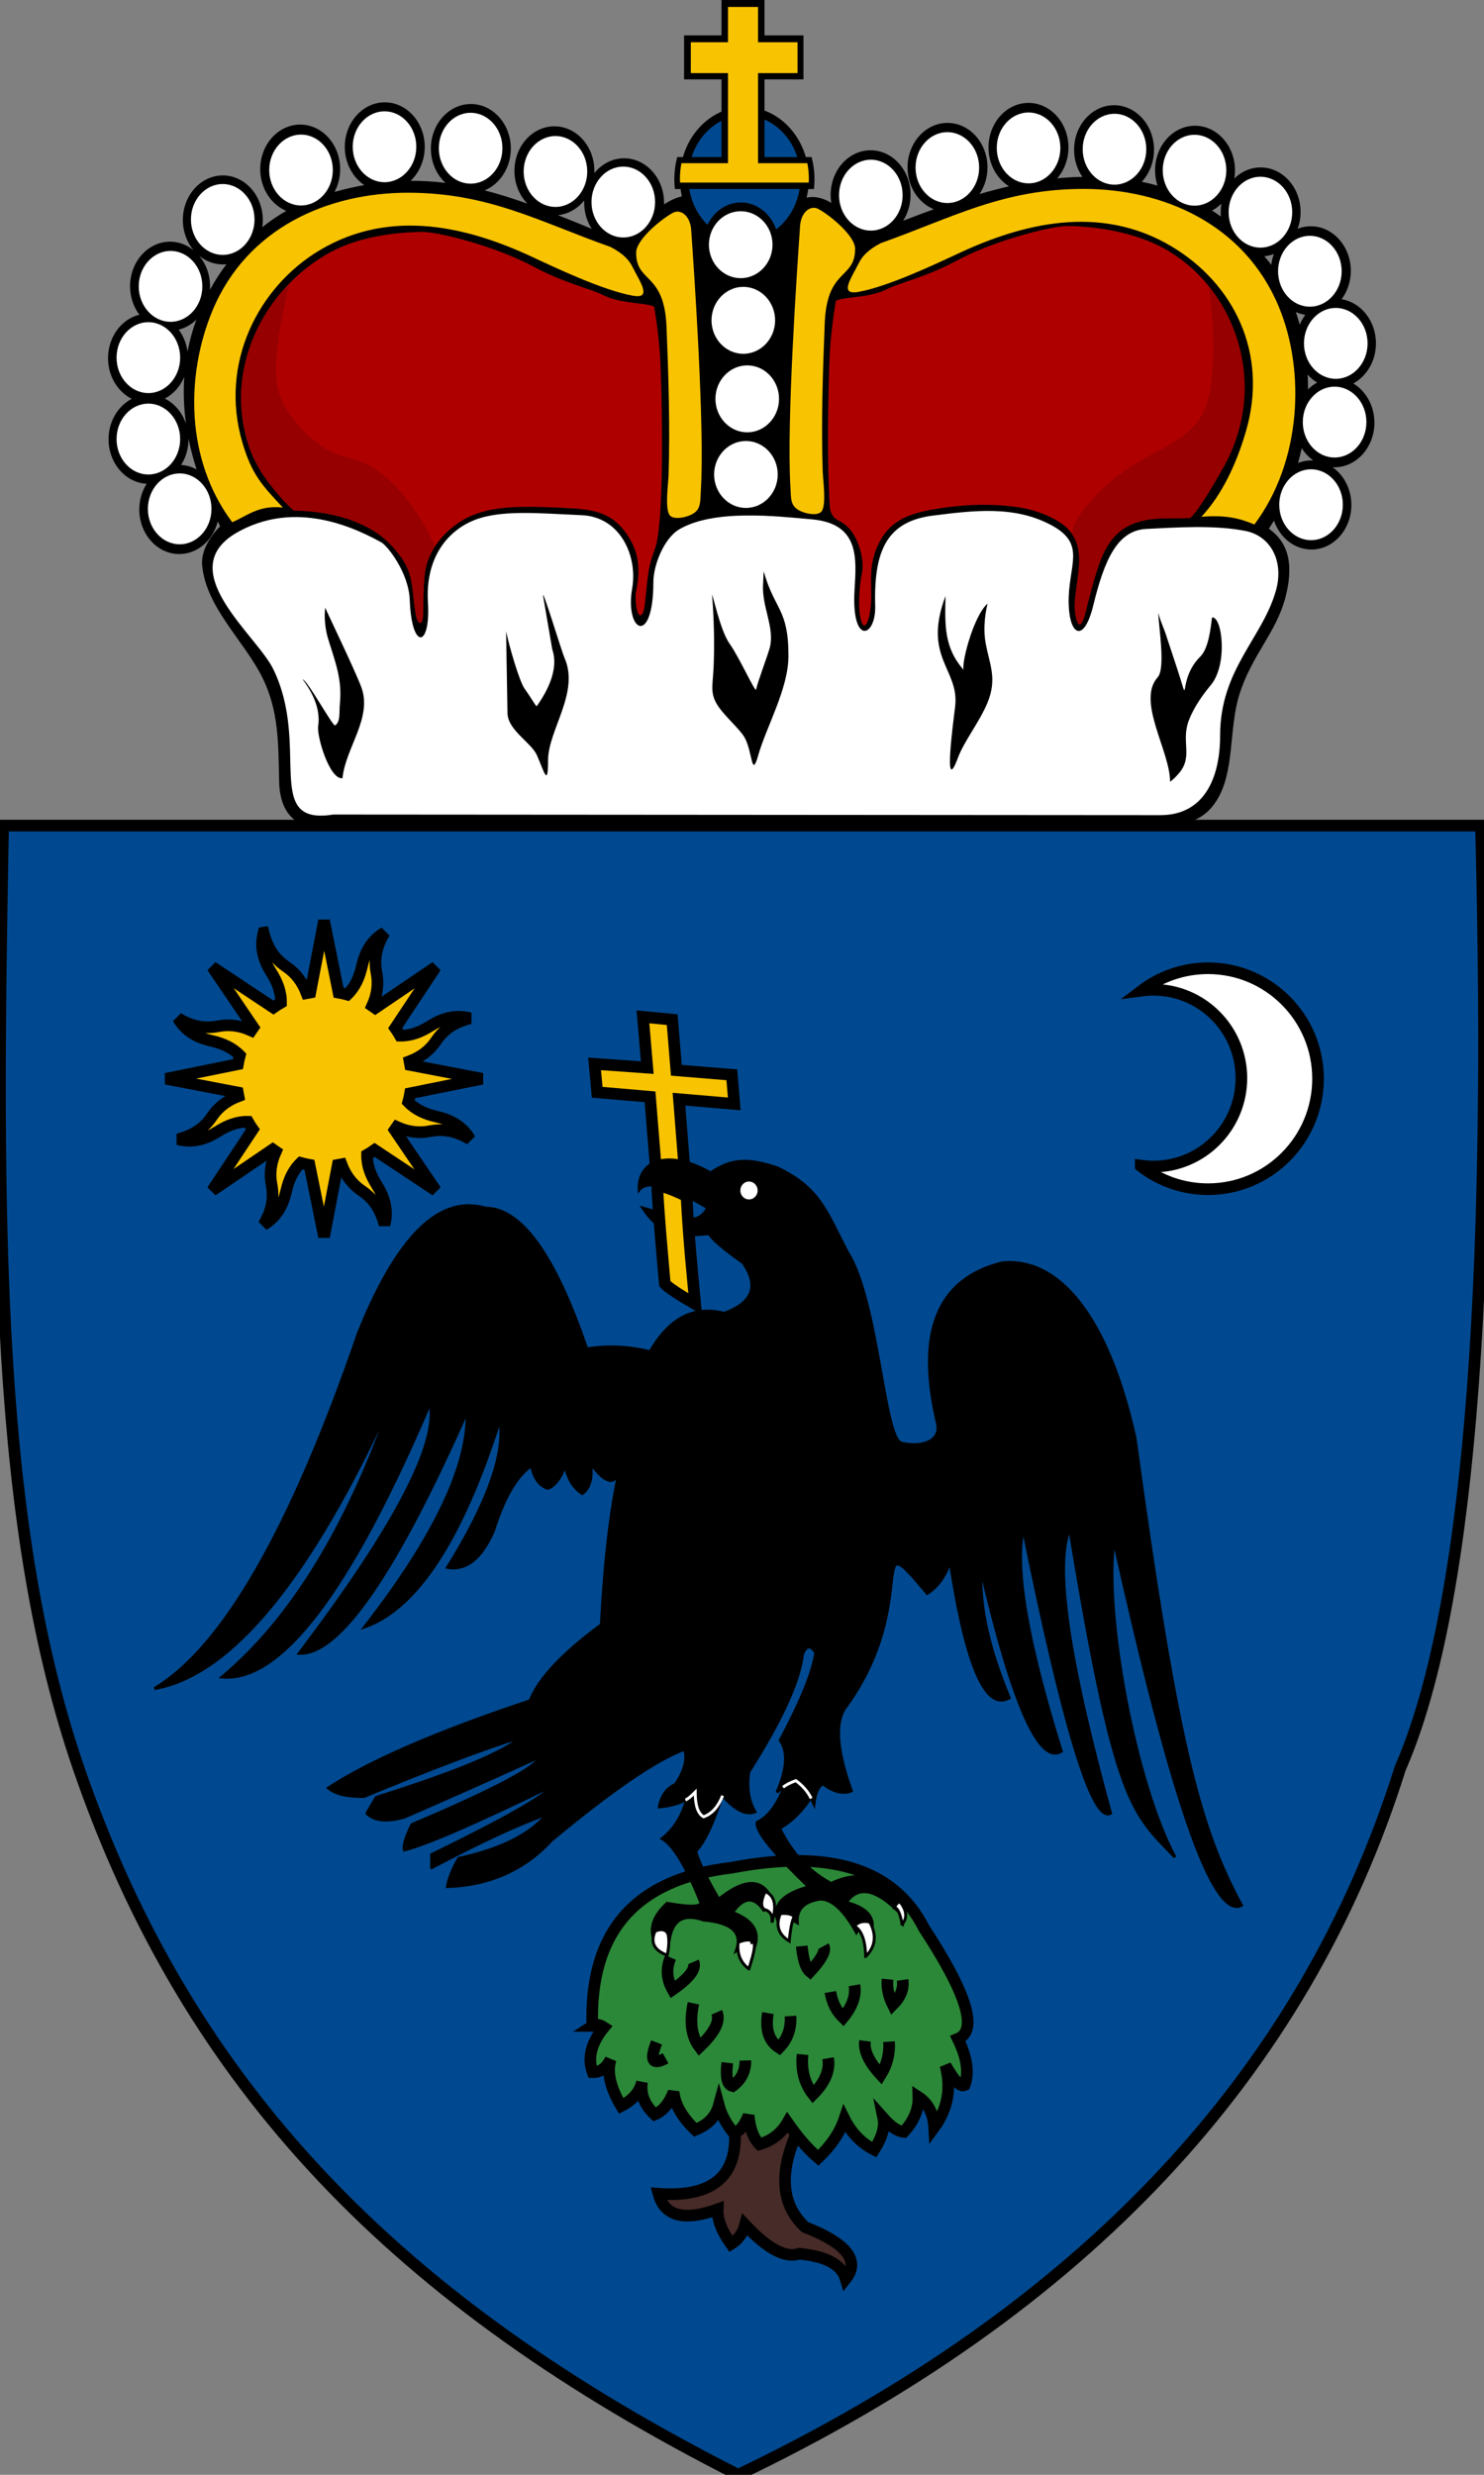 <?xml version="1.0" encoding="UTF-8"?>
<!DOCTYPE svg PUBLIC "-//W3C//DTD SVG 1.1//EN" "http://www.w3.org/Graphics/SVG/1.1/DTD/svg11.dtd">
<!-- Creator: CorelDRAW -->
<svg xmlns="http://www.w3.org/2000/svg" xml:space="preserve" width="450px" height="750px" style="shape-rendering:geometricPrecision; text-rendering:geometricPrecision; image-rendering:optimizeQuality; fill-rule:evenodd; clip-rule:evenodd"
viewBox="0 0 450 750">
 <rect x="0" y="0" width="450" height="750" fill="#808080" stroke="none"/>
 <defs>
  <style type="text/css">
   <![CDATA[
    .str2 {stroke:white;stroke-width:0.882}
    .str1 {stroke:black;stroke-width:0.882}
    .str0 {stroke:black;stroke-width:3.528}
    .fil3 {fill:none}
    .fil4 {fill:#F8C300}
    .fil6 {fill:white}
    .fil5 {fill:black}
    .fil0 {fill:#004990}
    .fil10 {fill:#960000}
    .fil9 {fill:#AF0000}
    .fil2 {fill:#2B8838}
    .fil1 {fill:#462B28}
    .fil7 {fill:#F8C300;fill-rule:nonzero}
    .fil8 {fill:white;fill-rule:nonzero}
   ]]>
  </style>
 </defs>
 <g id="Layer_x0020_1">
  <g id="_133033992">
   <path id="_188353128" class="fil0 str0" d="M223.829 749.999c-103.077,-52.123 -166.583,-117.303 -199.938,-214.023 -25.18,-73.013 -25.265,-164.596 -22.956,-285.781 147.81,0 297.193,0 448.149,0 3.784,143.073 -4.079,239.087 -24.52,285.765 -29.09,92.599 -95.919,163.946 -200.733,214.041l-0.001 0 0 -0.001 -0.001 0 0.001 -0.001z"/>
   <g>
    <path id="_133489360" class="fil1 str0" d="M222.118 640.381c3.292,17.572 -4.189,25.722 -22.441,24.451 1.795,6.804 7.779,8.374 17.953,4.711 -0.149,3.066 1.196,6.58 4.039,10.543 2.17,-1.346 3.591,-3.29 4.264,-5.832 6.807,7.253 12.268,10.169 16.382,8.748 8.153,0.748 12.866,3.29 14.138,7.627 4.413,-5.533 0.299,-10.768 -12.342,-15.703 -8.004,-7.478 -8.079,-18.544 -0.225,-33.2 -6.209,-4.038 -13.464,-4.487 -21.768,-1.346z"/>
    <path id="_21423888" class="fil2 str0" d="M179.609 613.961c0.935,-0.62 2.109,-0.472 3.521,0.444 -3.878,4.751 -5.019,9.274 -3.422,13.568 2.281,0.076 4.106,-1.216 5.475,-3.877 -1.216,3.8 -0.152,8.514 3.194,14.138 3.526,-1.826 5.627,-4.256 6.303,-7.291 -0.548,3.652 0.731,6.939 3.837,9.861 2.466,-1.004 4.383,-3.287 5.754,-6.848 0.365,3.834 2.558,7.669 6.577,11.504 3.836,-1.552 6.211,-4.017 7.125,-7.396 0.731,2.739 2.192,5.479 4.384,8.217 1.736,-0.091 3.288,-1.826 4.658,-5.204 0.365,4.018 1.462,6.939 3.288,8.765 3.745,-1.095 6.576,-3.287 8.495,-6.574 3.105,4.474 6.211,8.035 9.316,10.682 3.928,-3.744 6.577,-7.67 7.946,-11.778 2.101,4.2 5.115,7.304 9.043,9.312 2.375,-3.743 3.288,-6.939 2.74,-9.586 2.317,2.606 4.383,4.006 6.196,4.202 3.079,-3.307 4.562,-6.841 4.449,-10.604 2.966,1.938 4.562,5.017 4.79,9.236 4.106,-5.587 5.247,-11.857 3.422,-18.813 2.623,4.618 4.562,6.614 5.817,5.986 1.369,-3.763 0.684,-8.437 -2.053,-14.024 6.159,-2.508 2.737,-13.682 -10.265,-33.521 -9.067,-17.969 -28.53,-24.08 -58.389,-18.334 -29.046,3.378 -43.111,19.356 -42.198,47.934z"/>
    <path id="_132693816" class="fil3 str0" d="M203.347 593.237c-1.419,3.244 -1.217,6.489 0.609,9.732 5.104,-3.538 7.21,-6.339 6.321,-8.403"/>
    <path id="_134200136" class="fil3 str0" d="M210.276 607.108c-1.216,5.625 -0.608,10.034 1.825,13.226 4.638,-4.409 6.388,-7.905 5.247,-10.489"/>
    <path id="_21467192" class="fil3 str0" d="M199.098 618.966c-2.129,5.397 -1.216,6.993 2.737,4.789"/>
    <path id="_134136664" class="fil3 str0" d="M220.542 625.123c-0.532,4.332 0,6.689 1.597,7.069 2.661,-1.976 3.954,-4.561 3.878,-7.753"/>
    <path id="_133464816" class="fil3 str0" d="M232.86 610.073c-0.836,5.016 0.304,8.512 3.422,10.489 2.509,-2.584 3.65,-5.777 3.421,-9.578"/>
    <path id="_134103128" class="fil3 str0" d="M243.354 622.614c-0.457,4.788 0.608,8.817 3.193,12.086 3.65,-3.648 5.171,-7.297 4.562,-10.945"/>
    <path id="_21577496" class="fil3 str0" d="M262.288 618.51c-0.38,2.965 1.216,6.385 4.79,10.261 1.901,-3.04 2.737,-6.385 2.51,-10.034"/>
    <path id="_20177040" class="fil3 str0" d="M269.132 599.811c-0.228,2.584 0.304,5.168 1.597,7.753 2.357,-2.356 3.346,-4.865 2.966,-7.525"/>
    <path id="_134147256" class="fil3 str0" d="M251.795 603.688c0.532,3.192 1.825,5.777 3.878,7.753 2.813,-3.421 3.954,-6.689 3.422,-9.806"/>
    <path id="_134188232" class="fil3 str0" d="M243.126 589.777c0.381,4.104 1.217,6.689 2.51,7.753 3.498,-3.8 4.867,-6.385 4.106,-7.753"/>
   </g>
   <polygon id="_133993688" class="fil4 str0" points="194.965,308.164 203.835,309.011 205.092,324.349 221.918,325.723 222.652,334.544 205.89,333.118 207.611,354.847 198.916,354.634 197.109,332.401 181.085,331.02 180.299,322.408 196.275,323.55 "/>
   <path id="_21628544" class="fil5 str1" d="M209.104 540.78c-0.924,7.319 -3.696,12.79 -8.317,16.413 3.483,2.061 7.393,8.527 11.729,19.398 0.001,1.349 -3.412,1.421 -10.236,0.213 -3.696,3.41 -5.118,6.822 -4.265,10.232 0.865,-1.65 2.529,-1.482 4.994,0.503 1.032,-5.832 4.487,-7.717 10.367,-5.653 8.527,0.718 11.848,3.768 9.963,9.152 1.974,-1.571 3.77,-1.794 5.386,-0.673 1.84,-4.846 -0.359,-8.434 -6.598,-10.768 3.41,-4.89 6.643,-5.024 9.694,-0.404 -0.225,-2.827 0.179,-4.667 1.212,-5.519 -3.051,-4.396 -8.079,-3.768 -15.08,1.885 -3.77,-6.46 -6.104,-11.306 -7.002,-14.536 2.873,-2.916 5.925,-9.691 9.156,-20.323 -4.59,-1.82 -8.258,-1.794 -11.005,0.078z"/>
   <path id="_134192544" class="fil5 str1" d="M239.342 537.028c-2.389,8.228 -5.63,13.302 -9.724,15.22 -0.598,2.515 4.606,9.038 15.61,19.569 -7.976,2.175 -11.089,5.628 -9.341,10.36 1.45,-1.194 3.412,-1.024 5.886,0.511 -0.298,-4.093 2.047,-6.48 7.037,-7.162 3.54,0.043 7.165,3.41 10.876,10.104 1.109,-2.089 2.729,-2.728 4.862,-1.919 0.086,-3.41 -2.559,-5.798 -7.933,-7.162 3.454,-4.988 8.53,-4.263 15.226,2.174 0.598,-1.407 1.365,-1.876 2.304,-1.407 -5.928,-8.569 -13.307,-10.743 -22.136,-6.522 -6.739,-3.624 -11.941,-9.209 -15.61,-16.755 5.203,-2.857 9.553,-8.185 13.05,-15.987 -4.478,-2.046 -7.848,-2.388 -10.107,-1.024z"/>
   <path id="_131805528" class="fil5 str1" d="M215.487 355.476c6.117,-4.266 11.196,-4.55 20.113,-1.598 12.981,6.139 15.007,13.399 21.281,25.486 9.552,14.743 11.057,57.053 16.543,57.989 4.979,1.279 12.133,0.11 10.852,-6.005 -6.543,-27.585 0,-43.795 19.63,-48.63 16.927,-1.707 31.985,15.781 40.275,53.06 12.945,94.7 19.887,118.611 32.263,141.646 -9.957,5.119 -24.131,-45.155 -38.64,-110.564 -3.17,21.782 6.409,73.639 18.5,95.963 -12.985,-13.509 -18.116,-15.306 -31.914,-99.484 -4.694,10.522 -0.568,39.245 12.376,86.168 -5.405,3.128 -14.225,-25.595 -26.459,-86.168 -2.702,11.659 1.139,34.126 11.523,67.399 -6.686,4.123 -14.794,-14.22 -24.325,-55.029 -0.569,10.949 2.276,23.889 8.535,38.819 -7.112,4.123 -13.087,-9.669 -17.923,-41.379 -1.437,4.487 -3.753,7.734 -6.949,9.736 -19.129,-22.951 -1.709,2.013 -24.287,33.834 -3.84,4.407 -3.413,13.082 1.28,26.021 -2.534,1.02 -5.391,0.311 -8.572,-2.128 -1.444,0.591 -2.362,2.624 -2.756,6.101 -1.575,-3.411 -3.413,-5.773 -5.513,-7.085 -2.034,0.655 -3.938,1.837 -5.71,3.542 3.084,-7.085 3.412,-12.334 0.984,-15.745 6.386,-11.991 9.977,-20.863 10.775,-26.616 -1.589,-2.397 -2.932,-2.223 -4.026,0.525 -0.914,8.098 -6.335,19.973 -16.265,35.622 -0.703,4.744 -0.085,8.788 1.855,12.133 -2.7,1.065 -5.971,-0.569 -9.809,-4.903 -1.493,3.552 -3.412,5.684 -5.758,6.394 -1.706,-0.923 -2.559,-3.41 -2.559,-7.46 -2.062,2.486 -5.686,3.979 -10.876,4.476 0.64,-3.41 2.275,-5.684 4.905,-6.821 2.772,-4.122 3.696,-7.674 2.772,-10.659 -8.482,3.094 -21.93,12.277 -40.346,27.551 -8.251,8.959 -18.776,13.651 -31.579,14.076 0.408,-2.494 1.556,-5.347 3.442,-8.559 12.704,-2.749 21.616,-7.202 26.735,-13.363 -8.438,2.938 -20.099,8.34 -34.983,16.206 0,1.327 0,0 0,-3.981 22.373,-10.898 34.509,-17.816 36.405,-20.753 -23.417,11.372 -38.301,17.816 -44.654,19.332 -0.379,-1.232 0.38,-3.791 2.276,-7.676 25.029,-10.614 37.922,-17.436 38.68,-20.47 -15.927,7.202 -29.578,13.267 -40.955,18.195 -5.309,1.516 -9.101,1.138 -11.377,-1.137 -0.948,1.611 0,0.001 2.845,-4.833 24.08,-7.581 38.681,-13.646 43.8,-18.195 -10.334,3.127 -26.166,9.098 -47.496,17.911 -5.12,0.095 -8.723,-0.758 -10.808,-2.559 12.608,-8.245 32.992,-17.058 61.149,-26.44 2.654,-6.728 9.859,-14.404 21.615,-23.028 1.121,-21.463 3.202,-38.098 6.242,-49.901 -0.263,3.528 -1.329,5.597 -3.196,6.208 -1.837,-0.066 -3.938,-1.837 -6.301,-5.314 0.591,4.526 -0.262,7.609 -2.559,9.249 -2.756,-1.837 -4.462,-4.723 -5.119,-8.659 -1.378,3.936 -3.15,6.298 -5.316,7.085 -2.559,-0.853 -4.2,-3.149 -4.922,-6.888 -4.529,3.087 -8.395,9.717 -11.595,19.892 -3.655,8.281 -8.284,11.935 -13.889,10.961 12.243,-19.669 17.544,-34.587 15.899,-44.756 -11.563,36.322 -25.235,57.246 -41.014,62.775 21.234,-27.306 31.585,-49.066 31.052,-65.279 -21.875,49.386 -38.842,73.812 -50.9,73.279 29.024,-38.292 42.256,-63.572 39.695,-75.838 -24.273,56.961 -45.301,84.636 -63.08,83.028 21.032,-17.611 38.185,-45.618 51.457,-84.021 -24.759,54.307 -48.74,83.478 -71.947,87.513 20.827,-12.495 41.428,-48.374 61.802,-107.639 11.796,-29.422 24.642,-42.072 38.539,-37.953 10.81,0.001 21.052,14.22 30.725,42.658 6.322,-1.026 12.727,-0.737 19.215,0.87 5.784,-10.139 13.273,-14.025 22.469,-11.656 8.722,-3.223 10.618,-8.339 5.689,-15.352 -5.967,-4.239 -9.378,-7.168 -10.232,-8.786 -9.316,0.882 -14.771,0.298 -20.159,-7.787 11.204,3.092 16.453,5.965 19.713,-0.071 -11.418,-6.72 -18.354,-8.534 -20.808,-5.441 -0.393,-9.393 9.517,-12.116 21.666,-5.098z"/>
   <path id="_134118640" class="fil4 str0" d="M199.279 359.272c0.443,9.097 1.381,19.052 2.318,29.778 1.024,1.137 4.095,3.183 9.213,6.139 -0.73,-7.995 -1.95,-19.203 -2.62,-32.671 -4.262,-2.106 -6.857,-2.953 -8.911,-3.247z"/>
   <path id="_134106040" class="fil6 str1" d="M202.312 592.53c-3.977,-1.46 -5.194,-3.894 -3.652,-7.303 1.948,-0.77 3.247,-0.486 3.896,0.852 0.406,1.744 0.325,3.894 -0.243,6.45z"/>
   <path id="_21517784" class="fil6 str1" d="M227.08 596.695c-2.578,-1.931 -3.655,-4.628 -3.234,-8.091 2.686,-0.921 4.068,-0.903 4.147,0.053 1.28,-0.4 0.976,2.279 -0.913,8.038z"/>
   <path id="_132336376" class="fil6 str1" d="M231.788 578.69c1.782,0.444 2.543,1.761 2.283,3.951 1.566,-5.135 0.877,-8.267 -2.067,-9.394 -1.306,2.82 -1.379,4.635 -0.215,5.443z"/>
   <path id="_133914960" class="fil6 str1" d="M239.313 588.246c-3.262,-1.962 -4.16,-4.726 -2.695,-8.294 2.08,-0.212 3.499,0.095 4.255,0.921 -0.614,0.756 -1.135,3.213 -1.56,7.372z"/>
   <path id="_132374512" class="fil6 str1" d="M262.503 592.924c-0.095,-4.868 -1.23,-7.939 -3.404,-9.216 1.182,-1.3 2.742,-1.702 4.681,-1.205 2.127,3.994 1.702,7.467 -1.276,10.421z"/>
   <path id="_132338712" class="fil6 str1" d="M273.566 583.142c-0.638,-3.344 -1.419,-5.01 -2.338,-4.997 0.517,-1.312 1.132,-1.845 1.841,-1.597 1.915,2.529 2.08,4.726 0.496,6.593z"/>
   <ellipse id="_21844408" class="fil6 str1" cx="227.119" cy="360.782" rx="3.055" ry="3.156"/>
   <path id="_134217176" class="fil3 str2" d="M207.849 545.493c0.657,-0.236 1.645,-1.026 2.961,-2.369 0.006,4.071 0.86,6.557 2.558,7.46 2.501,-0.885 4.42,-3.018 5.758,-6.394"/>
   <path id="_134247680" class="fil3 str2" d="M237.442 541.63c0.91,-0.727 2.204,-1.393 3.878,-2.001 2.108,1.53 3.663,3.329 4.666,5.399"/>
   <path id="path2140" class="fil7 str0" d="M79.915 282.649c-1.2,4.689 0.122,8.549 2.416,12.187 1.772,2.812 2.937,5.81 2.881,9.03 -0.806,0.455 -1.575,0.945 -2.317,1.472l-18.526 -12.301 12.438 18.316c-0.223,0.308 -0.441,0.629 -0.65,0.946 -3.528,-1.589 -6.84,-1.903 -9.995,-1.294 -4.461,0.863 -8.248,-0.071 -12.203,-2.428 2.469,4.163 6.152,5.958 10.346,6.91 3.25,0.737 6.187,2.031 8.428,4.356 -0.244,0.876 -0.445,1.762 -0.599,2.662l-21.807 4.42 21.758 4.16c0.06,0.374 0.132,0.747 0.208,1.121 -3.619,1.369 -6.192,3.482 -7.992,6.144 -2.544,3.763 -5.865,5.78 -10.328,6.91 4.691,1.199 8.546,-0.138 12.184,-2.429 2.814,-1.772 5.812,-2.937 9.034,-2.881 0.455,0.806 0.945,1.575 1.472,2.317l-12.3 18.535 18.331 -12.455c0.306,0.222 0.617,0.449 0.931,0.657 -1.589,3.526 -1.898,6.853 -1.288,10.007 0.863,4.459 -0.077,8.229 -2.434,12.182 4.165,-2.467 5.96,-6.149 6.912,-10.342 0.738,-3.248 2.032,-6.184 4.358,-8.425 0.878,0.244 1.761,0.445 2.663,0.598l4.422 21.799 4.161 -21.75c0.374,-0.06 0.748,-0.132 1.121,-0.208 1.369,3.619 3.483,6.191 6.146,7.99 3.764,2.543 5.783,5.862 6.913,10.324 1.2,-4.689 -0.139,-8.543 -2.431,-12.18 -1.776,-2.818 -2.928,-5.806 -2.866,-9.037 0.801,-0.452 1.565,-0.941 2.302,-1.465l18.543 12.294 -12.444 -18.331c0.219,-0.302 0.436,-0.614 0.642,-0.924 3.529,1.593 6.854,1.897 10.011,1.286 4.461,-0.863 8.233,0.078 12.188,2.434 -2.469,-4.164 -6.146,-5.942 -10.339,-6.894 -3.246,-0.737 -6.18,-2.055 -8.419,-4.378 0.243,-0.875 0.43,-1.758 0.583,-2.655l21.814 -4.405 -21.765 -4.175c-0.06,-0.374 -0.132,-0.747 -0.208,-1.121 3.623,-1.368 6.192,-3.482 7.992,-6.144 2.545,-3.763 5.872,-5.765 10.335,-6.894 -4.691,-1.199 -8.553,0.122 -12.191,2.414 -2.819,1.775 -5.809,2.926 -9.04,2.865 -0.453,-0.801 -0.942,-1.563 -1.466,-2.301l12.306 -18.52 -18.345 12.424c-0.302,-0.219 -0.614,-0.436 -0.924,-0.641 1.591,-3.526 1.904,-6.837 1.294,-9.992 -0.863,-4.459 0.071,-8.245 2.429,-12.198 -4.165,2.468 -5.944,6.144 -6.896,10.336 -0.739,3.252 -2.055,6.197 -4.389,8.438 -0.872,-0.242 -1.752,-0.453 -2.647,-0.605l-4.407 -21.805 -4.176 21.756c-0.374,0.06 -0.748,0.132 -1.121,0.208 -1.369,-3.619 -3.483,-6.189 -6.147,-7.989 -3.764,-2.543 -5.767,-5.87 -6.897,-10.331z"/>
   <path id="rect8150" class="fil8 str0" d="M366.319 293.434c-7.543,0 -14.499,2.52 -20.089,6.763 1.151,-0.152 2.328,-0.237 3.519,-0.237 14.729,0 26.68,11.998 26.68,26.782 0,14.784 -11.951,26.789 -26.68,26.789 -1.3,0 -2.576,-0.105 -3.826,-0.286l0 0.146c5.641,4.386 12.714,7.001 20.396,7.001 18.412,0 33.356,-15.002 33.356,-33.483 0,-18.48 -14.944,-33.475 -33.356,-33.475z"/>
   <g>
    <path id="path1985" class="fil5" d="M54.189 99.909c1.392,1.859 2.345,4.147 2.675,6.644 0.641,-3.341 1.548,-6.585 2.683,-9.692 -1.499,1.476 -3.338,2.538 -5.365,3.04l0.007 0.008zm0.723 41.013c1.675,0.083 3.263,0.549 4.696,1.326 -0.986,-3.071 -1.818,-6.178 -2.459,-9.363 0,0.075 0,0.15 0,0.233 0,2.898 -0.824,5.593 -2.236,7.797l0 0.007zm11.114 17.137c-1.432,5.674 -6.12,9.851 -11.668,9.851 -6.675,0 -12.12,-6.064 -12.12,-13.501 0,-2.897 0.825,-5.599 2.236,-7.804 -6.418,-0.322 -11.56,-6.253 -11.56,-13.486 0,-5.41 2.885,-10.099 7.034,-12.251 -4.223,-2.107 -7.188,-6.841 -7.188,-12.325 0,-6.434 4.074,-11.838 9.492,-13.178 -1.75,-2.341 -2.811,-5.352 -2.811,-8.625 0,-7.434 5.444,-13.502 12.12,-13.502 2.648,0 5.107,0.958 7.114,2.582 -2,-2.409 -3.229,-5.629 -3.229,-9.159 0,-7.434 5.438,-13.498 12.121,-13.498 6.675,0 12.119,6.056 12.119,13.498 0,0.746 -0.054,1.484 -0.161,2.199 2.337,-1.867 4.775,-3.529 7.283,-4.952 -4.602,-1.911 -7.899,-6.864 -7.899,-12.651 0,-7.434 5.447,-13.501 12.121,-13.501 6.675,0 12.12,6.066 12.12,13.501 0,2.514 -0.623,4.878 -1.709,6.901 3.094,-0.858 6.1,-1.542 9.025,-2.062 -3.534,-2.364 -5.912,-6.676 -5.912,-11.582 0,-7.434 5.439,-13.501 12.12,-13.501 6.676,0 12.12,6.059 12.12,13.501 0,4.109 -1.669,7.804 -4.284,10.287 3.601,-0.015 7.116,0.204 10.561,0.624 -2.689,-2.475 -4.412,-6.215 -4.412,-10.399 0,-7.434 5.447,-13.501 12.12,-13.501 6.675,0 12.121,6.059 12.121,13.501 0,5.803 -3.317,10.777 -7.952,12.673 4.338,1.098 8.64,2.468 12.986,4.019 -2.42,-2.467 -3.938,-6.012 -3.938,-9.94 0,-7.437 5.437,-13.502 12.118,-13.502 6.676,0 12.12,6.059 12.12,13.502 0,0.233 0,0.466 -0.013,0.699 2.217,-2.762 5.446,-4.508 9.026,-4.508 6.675,0 12.121,6.066 12.121,13.501 0,0.158 0,0.317 -0.007,0.474 1.769,-1.166 3.573,-2.025 5.404,-2.431 -0.386,-1.7 -0.595,-3.483 -0.595,-5.312 0,-11.989 8.783,-21.779 19.552,-21.779 10.763,0 19.552,9.783 19.552,21.779 0,1.971 -0.236,3.889 -0.683,5.71 2.629,-0.593 5.175,0.19 7.486,1.581 -0.128,-0.789 -0.196,-1.61 -0.196,-2.446 0,-7.434 5.438,-13.502 12.12,-13.502 6.675,0 12.12,6.067 12.12,13.502 0,2.928 -0.839,5.637 -2.271,7.856 3.115,-1.196 6.216,-2.362 9.31,-3.483 -4.635,-1.897 -7.966,-6.864 -7.966,-12.672 0,-7.436 5.447,-13.501 12.12,-13.501 6.676,0 12.12,6.056 12.12,13.501 0,3.024 -0.897,5.824 -2.417,8.074 2.971,-0.873 5.951,-1.663 8.95,-2.356 -3.7,-2.311 -6.214,-6.728 -6.214,-11.777 0,-7.434 5.438,-13.502 12.118,-13.502 6.676,0 12.121,6.059 12.121,13.502 0,3.628 -1.298,6.924 -3.399,9.355 2.515,-0.24 5.053,-0.393 7.629,-0.438 -1.575,-2.273 -2.52,-5.124 -2.52,-8.219 0,-7.434 5.444,-13.498 12.119,-13.498 6.676,0 12.12,6.064 12.12,13.498 0,3.801 -1.425,7.247 -3.715,9.708 1.607,0.324 3.195,0.709 4.763,1.152 -0.474,-1.445 -0.737,-3.002 -0.737,-4.635 0,-7.434 5.437,-13.502 12.12,-13.502 6.674,0 12.118,6.067 12.118,13.502 0,0.842 -0.068,1.67 -0.202,2.475 2.135,-2.077 4.926,-3.341 7.98,-3.341 6.674,0 12.118,6.057 12.118,13.498 0,1.792 -0.316,3.517 -0.89,5.08 1.248,-0.489 2.601,-0.751 3.998,-0.751 6.676,0 12.121,6.064 12.121,13.499 0,3.268 -1.054,6.276 -2.797,8.617 5.87,0.924 10.418,6.569 10.418,13.366 0,5.343 -2.811,9.97 -6.863,12.161 3.803,2.281 6.397,6.758 6.397,11.899 0,7.434 -5.44,13.501 -12.12,13.501 -0.189,0 -0.379,0 -0.561,-0.015 3.412,2.385 5.696,6.629 5.696,11.438 0,7.436 -5.446,13.502 -12.12,13.502 -5.181,0 -9.627,-3.657 -11.351,-8.776 -0.493,0.829 -1,1.642 -1.525,2.432 0.142,0.292 3.64,2.175 5.295,6.9 1.127,3.237 1.357,7.782 -0.386,14.276 -2.85,10.582 -10.236,17.302 -13.937,29.32 -3.196,10.386 -1.276,23.239 -6.904,32.028 -4.101,6.411 -10.128,7.676 -18.971,7.638 -6.452,-0.023 -12.844,0.075 -17.383,0.075l-233.967 -0.044c-7.296,1.173 -13.654,-2.59 -13.889,-13.533 -0.244,-11.665 -0.13,-21.365 -4.979,-31.314 -5.418,-11.106 -17.269,-21.462 -18.376,-34.3 -0.379,-4.404 2.647,-8.993 5.465,-11.725 -0.237,-0.489 -0.468,-0.979 -0.698,-1.46l-0.04 0zm-16.058 -37.275c2.959,1.476 5.289,4.237 6.432,7.646 -0.495,-3.596 -0.731,-7.3 -0.656,-11.152 0.012,-1.023 0.061,-2.047 0.129,-3.063 -1.202,2.889 -3.31,5.231 -5.904,6.577l0 -0.008zm10.484 -43.217c2.001,2.408 3.231,5.628 3.231,9.156 0,0.378 -0.014,0.753 -0.042,1.121 1.5,-2.73 3.182,-5.327 5.014,-7.758 -0.353,0.031 -0.718,0.052 -1.081,0.052 -2.656,0 -5.114,-0.955 -7.115,-2.579l-0.007 0.008zm116.697 -16.821c-1.992,2.483 -4.809,4.146 -7.96,4.457 1.786,0.707 3.589,1.429 5.419,2.173 1.587,0.647 3.203,1.302 4.83,1.966 -1.446,-2.22 -2.296,-4.952 -2.296,-7.895 0,-0.234 0,-0.467 0.013,-0.7l-0.006 0zm193.215 0.987c-0.844,0.826 -1.796,1.528 -2.831,2.061 0.899,0.588 1.797,1.204 2.689,1.843 -0.042,-0.466 -0.06,-0.94 -0.06,-1.421 0,-0.844 0.068,-1.678 0.202,-2.483zm15.924 15.23c-0.918,0.355 -1.885,0.596 -2.892,0.7 0.73,0.836 1.432,1.708 2.101,2.596 0.135,-1.153 0.405,-2.257 0.783,-3.304l0.007 0.007zm9.519 18.453c-0.993,-0.158 -1.959,-0.451 -2.864,-0.865 0.432,1.256 0.823,2.535 1.181,3.837 0.447,-1.069 1.014,-2.069 1.683,-2.965l0 -0.008zm3.601 20.523c-1.06,-0.642 -2.041,-1.453 -2.885,-2.402 0.082,1.484 0.114,2.973 0.114,4.455 0.825,-0.812 1.758,-1.504 2.764,-2.053l0.007 0zm-1.169 23.599c-1.379,-0.963 -2.58,-2.236 -3.513,-3.726 -0.326,1.512 -0.691,3.01 -1.101,4.485 1.264,-0.497 2.628,-0.774 4.046,-0.774 0.189,0 0.379,0 0.568,0.015z"/>
    <path id="path1991" class="fil6" d="M100.981 246.859c-21.445,3.401 -6.709,-20.606 -18.113,-44.069 -5.054,-10.402 -31.083,-30.223 -10.735,-41.557 15.823,-8.812 32.219,-3.146 43.522,3.147 1.797,1.002 8.29,9.098 8.601,17.496 0.567,15.285 6.357,14.54 5.512,0.663 -0.851,-14.186 6.548,-21.87 13.899,-24.851 8.099,-3.272 19.524,-2.144 32.745,-1.556 11.748,0.518 16.965,12.409 15.29,22.132 -2.297,13.328 6.418,17.776 6.425,-1.919 0,-4.914 3.135,-13.214 7.939,-15.984 10.566,-6.096 29.186,-3.944 40.145,-2.965 14.666,1.302 13.45,12.146 12.911,21.463 -0.988,16.961 6.54,14.304 6.27,4.71 -0.481,-17.074 3.796,-25.594 17.537,-27.318 12.073,-1.512 24.822,-3.198 36.151,3.055 10.479,5.803 4.737,12.064 4.979,23.584 0.204,9.79 4.636,12.123 7.452,0.611 3.338,-13.636 7.208,-22.788 16.134,-23.209 8.459,-0.398 20.506,-1.294 30.078,0.625 7.567,1.52 11.661,9.107 9.215,17.933 -4.008,14.457 -16.958,23.924 -16.958,44.069 0,13.222 -5.08,24.119 -18.079,24.11l-250.957 -0.179m0.04 0.007l0 0 0 0z"/>
    <path id="path1993" class="fil4" d="M85.78 153.822c-6.276,-6.722 -9.431,-9.972 -12.309,-19.808 -7.013,-23.976 4.877,-47.078 23.442,-58.164 21.91,-13.079 45.556,-6.795 64.406,1.979 7.255,3.379 21.503,10.145 30.57,11.784 6.053,1.093 2.143,-4.213 -0.121,-8.766 -1.006,-2.017 -2.783,-4.019 -6.648,-6.013 -21.652,-7.677 -36.934,-16.428 -61.48,-16.428 -24.165,0 -48.757,10.618 -59.195,35.679 -8.155,19.573 -8.276,45.175 5.972,64.176 4.582,-1.919 8.013,-5.274 15.37,-4.433l-0.007 -0.006zm118.378 -89.381c-3.059,1.543 -11.256,7.978 -11.256,12.162 0,9.262 8.527,5.763 9.21,22.416 0.587,14.306 1.107,30.734 0.614,45.025 -0.088,2.598 -1.149,9.979 0.318,12.056 0.918,1.294 4.04,1.016 6.356,-0.024 3.277,-1.482 2.898,-3.858 3.115,-7.328 1.229,-19.739 -2.102,-67.188 -2.918,-79.055 -0.298,-4.396 -3.217,-6.383 -5.447,-5.253l0.007 0zm160.144 92.172c6.284,-6.722 10.621,-16.023 13.492,-25.858 7.011,-23.976 -3.933,-44.973 -22.497,-56.057 -21.91,-13.079 -45.556,-6.787 -64.404,1.98 -7.258,3.377 -21.506,10.143 -30.572,11.784 -6.053,1.09 -2.141,-4.215 0.121,-8.768 1.007,-2.017 2.785,-4.019 6.649,-6.013 21.652,-7.676 36.934,-16.427 61.48,-16.427 24.165,0 48.757,10.624 59.194,35.678 8.155,19.573 6.857,47.011 -7.391,66.013 -4.582,-1.919 -8.729,-2.913 -16.086,-2.325l0.013 -0.007zm-116.258 -93.332c3.062,1.544 11.256,7.978 11.256,12.162 0,9.265 -8.527,5.764 -9.208,22.419 -0.588,14.305 -1.108,30.741 -0.616,45.025 0.088,2.595 1.148,9.977 -0.317,12.056 -0.92,1.293 -4.04,1.023 -6.357,-0.023 -3.278,-1.484 -2.899,-3.853 -3.115,-7.331 -1.23,-19.73 2.101,-67.186 2.92,-79.054 0.297,-4.394 3.215,-6.38 5.444,-5.254m-0.007 0l0 0 0 0z"/>
    <path id="path1995" class="fil6" d="M397.556 142.224c5.31,0 9.64,4.824 9.64,10.739 0,5.917 -4.33,10.739 -9.64,10.739 -5.311,0 -9.643,-4.822 -9.643,-10.739 0,-5.915 4.331,-10.739 9.643,-10.739zm7.139 -25.044c5.311,0 9.642,4.824 9.642,10.738 0,5.917 -4.331,10.739 -9.642,10.739 -5.309,0 -9.64,-4.822 -9.64,-10.739 0,-5.915 4.331,-10.738 9.64,-10.738zm0.358 -23.856c5.311,0 9.643,4.824 9.643,10.738 0,5.917 -4.331,10.741 -9.643,10.741 -5.31,0 -9.64,-4.824 -9.64,-10.741 0,-5.915 4.33,-10.738 9.64,-10.738zm-7.857 -21.86c5.311,0 9.642,4.822 9.642,10.739 0,5.915 -4.331,10.739 -9.642,10.739 -5.309,0 -9.64,-4.824 -9.64,-10.739 0,-5.917 4.331,-10.739 9.64,-10.739zm-14.992 -17.898c5.311,0 9.642,4.824 9.642,10.741 0,5.915 -4.33,10.739 -9.642,10.739 -5.309,0 -9.64,-4.824 -9.64,-10.739 0,-5.917 4.331,-10.741 9.64,-10.741zm-327.719 89.907c5.31,0 9.64,4.824 9.64,10.74 0,5.915 -4.33,10.739 -9.64,10.739 -5.309,0 -9.64,-4.824 -9.64,-10.739 0,-5.915 4.331,-10.74 9.64,-10.74zm-9.499 -21.153c5.31,0 9.641,4.824 9.641,10.739 0,5.916 -4.331,10.738 -9.641,10.738 -5.309,0 -9.639,-4.822 -9.639,-10.738 0,-5.915 4.33,-10.739 9.639,-10.739zm0 -24.677c5.31,0 9.641,4.824 9.641,10.741 0,5.915 -4.331,10.739 -9.641,10.739 -5.309,0 -9.639,-4.824 -9.639,-10.739 0,-5.917 4.33,-10.741 9.639,-10.741zm6.73 -21.598c5.31,0 9.64,4.824 9.64,10.74 0,5.915 -4.33,10.739 -9.64,10.739 -5.311,0 -9.643,-4.824 -9.643,-10.739 0,-5.916 4.331,-10.74 9.643,-10.74zm15.822 -20.273c5.309,0 9.64,4.824 9.64,10.739 0,5.916 -4.331,10.738 -9.64,10.738 -5.309,0 -9.64,-4.822 -9.64,-10.738 0,-5.914 4.33,-10.739 9.64,-10.739zm23.741 -14.982c5.31,0 9.64,4.824 9.64,10.738 0,5.915 -4.33,10.739 -9.64,10.739 -5.311,0 -9.642,-4.824 -9.642,-10.739 0,-5.915 4.33,-10.738 9.642,-10.738zm25.32 -7.051c5.309,0 9.64,4.822 9.64,10.738 0,5.915 -4.331,10.739 -9.64,10.739 -5.31,0 -9.64,-4.824 -9.64,-10.739 0,-5.916 4.33,-10.738 9.64,-10.738zm26.113 0.443c5.309,0 9.64,4.824 9.64,10.739 0,5.917 -4.331,10.739 -9.64,10.739 -5.31,0 -9.641,-4.822 -9.641,-10.739 0,-5.915 4.331,-10.739 9.641,-10.739zm25.72 7.051c5.309,0 9.64,4.824 9.64,10.739 0,5.917 -4.33,10.741 -9.64,10.741 -5.309,0 -9.64,-4.824 -9.64,-10.741 0,-5.915 4.331,-10.739 9.64,-10.739zm20.571 9.257c5.311,0 9.642,4.824 9.642,10.739 0,5.915 -4.33,10.739 -9.642,10.739 -5.31,0 -9.641,-4.824 -9.641,-10.739 0,-5.915 4.331,-10.739 9.641,-10.739zm37.185 83.156c5.311,0 9.642,4.553 9.642,10.145 0,5.583 -4.33,10.143 -9.642,10.143 -5.31,0 -9.641,-4.553 -9.641,-10.143 0,-5.585 4.331,-10.145 9.641,-10.145zm0.399 -22.916c5.309,0 9.64,4.554 9.64,10.146 0,5.583 -4.331,10.145 -9.64,10.145 -5.309,0 -9.64,-4.554 -9.64,-10.145 0,-5.583 4.33,-10.146 9.64,-10.146zm-1.19 -23.794c5.311,0 9.642,4.552 9.642,10.143 0,5.585 -4.33,10.145 -9.642,10.145 -5.309,0 -9.64,-4.553 -9.64,-10.145 0,-5.583 4.331,-10.143 9.64,-10.143zm-0.79 -22.924c5.311,0 9.642,4.554 9.642,10.145 0,5.582 -4.331,10.145 -9.642,10.145 -5.309,0 -9.64,-4.554 -9.64,-10.145 0,-5.583 4.331,-10.145 9.64,-10.145zm39.462 -15.607c5.309,0 9.64,4.824 9.64,10.739 0,5.915 -4.331,10.739 -9.64,10.739 -5.309,0 -9.64,-4.824 -9.64,-10.739 0,-5.915 4.33,-10.739 9.64,-10.739zm23.2 -8.354c5.309,0 9.64,4.824 9.64,10.739 0,5.915 -4.331,10.739 -9.64,10.739 -5.31,0 -9.64,-4.824 -9.64,-10.739 0,-5.915 4.33,-10.739 9.64,-10.739zm24.625 -5.96c5.309,0 9.64,4.824 9.64,10.738 0,5.917 -4.331,10.741 -9.64,10.741 -5.31,0 -9.64,-4.824 -9.64,-10.741 0,-5.915 4.33,-10.738 9.64,-10.738zm50.325 6.758c5.31,0 9.64,4.824 9.64,10.739 0,5.915 -4.33,10.739 -9.64,10.739 -5.309,0 -9.64,-4.824 -9.64,-10.739 0,-5.915 4.331,-10.739 9.64,-10.739zm-24.267 -6.367c5.309,0 9.64,4.824 9.64,10.739 0,5.917 -4.331,10.74 -9.64,10.74 -5.311,0 -9.642,-4.824 -9.642,-10.74 0,-5.915 4.331,-10.739 9.642,-10.739z"/>
    <path id="path1997" class="fil5" d="M91.759 205.867c1.21,1.686 5.75,7.572 4.715,14.185 -0.466,3.003 3.44,16.287 7.372,15.797 0.939,-9.309 9.242,-18.385 5.662,-27.74 -2.244,-5.862 -10.459,-22.748 -10.891,-23.96 -0.318,2.346 -0.176,6.057 0.925,9.61 2.195,7.082 4.25,12.155 3.519,19.529 -0.256,2.634 0.252,5.389 -1.432,6.546 -0.683,0.467 -8.262,-13.522 -9.877,-13.975m0.006 0.007l0 0 0 0z"/>
    <path id="path1999" class="fil5" d="M153.469 191.306l0.412 24.651c0,5.345 7.309,9.068 8.977,13.027 2.08,4.65 3.338,10.003 3.338,1.393 0,-9.069 9.607,-20.47 5.005,-30.939 -0.911,-2.038 -7.12,-22.582 -6.473,-18.602l2.711 15.819c0.161,0.948 3.006,6.532 -4.696,17.384 -0.567,-0.407 -1.344,-2.077 -3.65,-5.29 -1.66,-2.325 -4.796,-13.335 -5.633,-17.443m0.007 0l0 0 0 0z"/>
    <path id="path2001" class="fil5" d="M215.914 180.138c0.582,7.321 0.79,14.651 0.479,21.982 -0.263,6.312 -1.56,8.555 2.676,13.605 2.398,2.861 5.506,5.691 6.655,7.677 2.534,4.394 2.087,12.792 4.175,5.575 2.506,-8.835 9.188,-20.236 9.188,-30.237 0,-14.335 -4.175,-13.771 -7.511,-25.586l-0.203 4.184c-0.325,6.538 3.559,12.966 2.08,18.835 -0.562,2.235 -3.743,10.55 -4.175,12.794 -0.204,1.09 -5.013,-9.597 -7.931,-13.721 -2.555,-3.612 -4.176,-10.934 -5.426,-15.117m-0.007 0.007l0 0 0 0z"/>
    <path id="path2003" class="fil5" d="M286.718 180.597c-7.055,18.776 4.255,22.154 2.917,33.496 -0.486,4.146 -3.749,27.911 0.832,15.585 1.877,-5.057 6.599,-10.973 8.943,-16.648 3.075,-7.441 0.648,-11.559 -0.553,-18.287 -0.595,-3.35 -0.446,-7.263 0.588,-11.815 -4.54,4.035 -8.324,19.687 -7.101,20.236 -6.054,-6.742 -5.842,-13.493 -5.633,-22.561m0.007 -0.007l0 0 0 0z"/>
    <path id="path2005" class="fil5" d="M351.25 185.721c0,3.718 2.289,16.746 -0.203,19.537 -6.471,7.21 3.757,22.329 3.757,31.637 0.607,-0.378 1.81,-1.452 2.891,-2.793 4.059,-5.011 0.391,-9.46 2.791,-15.764 1.595,-4.184 4.398,-7.986 6.681,-10.726 5.216,-6.253 3.466,-20.896 0.357,-20.491 -0.404,3.439 -1.099,9.451 -3.547,11.86 -7.425,7.3 -2.532,17.218 -7.309,2.784 -0.975,-2.942 -1.946,-5.891 -2.92,-8.835 -0.75,-2.505 -1.83,-4.388 -2.499,-7.21z"/>
    <path id="path2007" class="fil9" d="M118.439 165.034c-2.426,-2.55 -5.135,-4.319 -8.114,-5.787 -6.398,-3.131 -13.707,-4.365 -21.294,-4.552 -2.696,-2.379 -6.471,-6.652 -9.203,-10.733 -1.865,-2.784 -3.364,-5.816 -4.335,-8.713 -8.325,-24.947 6.195,-49.743 26.347,-59.648 7.304,-3.581 17.161,-5.274 26.503,-5.314 4.271,-0.015 21.519,4.117 33.403,10.505 8.971,4.824 18.005,7.006 20.815,8.482 5.607,2.934 12.992,2.325 15.815,3.664 1.123,6.862 1.683,12.47 1.892,17.113 0.406,9.195 0.906,31.282 -0.088,45.551 -0.248,3.635 -0.6,6.766 -1.081,9.039 -0.317,1.544 -1.723,4.508 -2.33,8.046 -0.892,5.153 -1.062,11.159 -1.676,12.686 -1.028,2.581 -2.14,0.339 -2.311,-3.295 -0.033,-0.851 -0.121,-1.815 0.074,-2.747 1.797,-8.368 0.176,-13.516 -3.424,-18.309 -3.555,-4.726 -7.864,-6.427 -15.19,-6.908 -5.695,-0.376 -13.227,-0.678 -18.436,-0.414 -5.993,0.301 -10.916,1.331 -15.229,3.793 -5.37,3.071 -10.586,8.736 -11.646,15.614 -0.932,6.02 -0.249,13.442 -0.953,15.104 -0.582,1.393 -1.532,0.129 -1.905,-2.009 -1.569,-9.175 0,-13.162 -7.608,-21.161m-0.026 -0.008l0 0 0 0z"/>
    <path id="path2009" class="fil10" d="M118.439 165.034c-2.426,-2.55 -5.135,-4.319 -8.114,-5.787 -6.398,-3.131 -13.707,-4.365 -21.294,-4.552 -2.696,-2.379 -6.471,-6.652 -9.203,-10.733 -1.865,-2.784 -3.364,-5.816 -4.335,-8.713 -6.189,-18.543 0.248,-37.011 12.242,-49.331 -3.994,17.409 -5.149,27.183 -2.92,33.836 2.026,6.056 10.37,16.676 20.506,18.814 14.275,3.01 23.221,19.677 26.624,26.948 -1.5,2.273 -2.601,4.832 -3.026,7.585 -0.932,6.021 -0.249,13.441 -0.954,15.104 -0.579,1.393 -1.532,0.13 -1.904,-2.009 -1.567,-9.172 0,-13.162 -7.608,-21.161m-0.013 0l0 0 0 0z"/>
    <path id="path2011" class="fil9" d="M349.02 157.365c3.629,-0.466 7.357,-0.262 11.863,-0.376 2.696,-2.377 7.513,-10.837 9.953,-15.133 15.119,-26.596 2.426,-57.511 -20.841,-68.046 -7.399,-3.341 -17.16,-5.274 -26.505,-5.313 -4.269,-0.013 -21.517,4.117 -33.401,10.507 -8.973,4.824 -18.005,7.005 -20.815,8.48 -5.602,2.934 -12.992,2.317 -15.816,3.656 -1.121,6.864 -1.683,12.47 -1.892,17.113 -0.406,9.205 -0.898,31.285 0.087,45.553 0.121,1.812 1.209,3.28 2.635,3.957 2.486,1.176 4.324,3.387 5.479,5.946 1.479,3.283 2.209,7.09 1.573,10.092 -0.723,3.454 -1.122,9.587 -0.54,12.854 0.783,4.423 2.182,3.535 2.994,-1.085 1.181,-6.781 -0.913,-12.002 1.905,-19.131 3.728,-9.428 10.851,-11.401 22.713,-12.854 5.607,-0.683 12.634,-0.977 20.195,0.121 3.796,0.549 7.574,1.694 11.335,3.718 10.203,5.5 7.02,14.644 6.088,23.569 -0.203,1.986 -0.196,3.952 0.095,5.449 1.054,5.404 2.35,1.851 3.08,-1.083 1.23,-4.975 2.332,-9.363 4.027,-14.277 3.013,-8.721 7.715,-12.694 15.754,-13.732m0.035 0.013l0 0 0 0z"/>
    <path id="path2013" class="fil10" d="M349.02 157.365c3.629,-0.466 7.357,-0.262 11.863,-0.376 2.696,-2.377 7.513,-10.837 9.953,-15.133 10.979,-19.311 7.29,-40.901 -4.458,-55.312 1.675,9.045 2.831,29.582 -1.386,38.199 -4.729,9.649 -15.417,11.13 -26.631,19.89 -7.107,5.554 -15.396,15.495 -12.688,18.093 2.918,5.231 1.06,11.813 0.386,18.287 -0.203,1.986 -0.198,3.951 0.093,5.448 1.055,5.404 2.353,1.851 3.082,-1.085 1.23,-4.974 2.329,-9.361 4.027,-14.275 3.013,-8.722 7.715,-12.696 15.755,-13.735m0.006 0l0 0 0 0z"/>
    <path id="path2015" class="fil0" d="M225.738 34.986c9.357,0 16.997,8.504 16.997,18.934 0,6.457 -2.926,12.175 -7.378,15.592 -1.669,-4.764 -5.845,-8.159 -10.701,-8.159 -4.372,0 -8.182,2.74 -10.127,6.766 -3.541,-3.47 -5.782,-8.556 -5.782,-14.209 0,-10.422 7.635,-18.934 16.998,-18.934m-0.007 0.007l0 0 0 0z"/>
    <path id="path2017" class="fil5" d="M205.361 47.599l13.417 0 0 -23.541 -11.342 0 0 -13.328 11.342 0 0 -10.73 13.053 0 0 10.73 11.809 0 0 13.328 -11.809 0 0 23.541 14.269 0c0.567,2.136 0.878,4.394 0.878,6.735 0,0.994 -0.053,1.978 -0.162,2.949l-42.172 0c-0.107,-0.963 -0.161,-1.95 -0.161,-2.949 0,-2.341 0.303,-4.598 0.877,-6.735z"/>
    <path id="path2019" class="fil4" d="M206.645 49.451l14.106 0 0 -27.288 -11.27 0 0 -9.363 11.27 0 0 -10.7 9.108 0 0 10.7 11.984 0 0 9.363 -11.984 0 0 27.288 14.95 0c0.304,1.52 0.467,3.099 0.467,4.718 0,0.384 -0.007,0.775 -0.028,1.159l-39.042 0c-0.014,-0.385 -0.028,-0.768 -0.028,-1.159 0,-1.619 0.156,-3.197 0.461,-4.718m0.006 0l0 0 0 0z"/>
   </g>
  </g>
 </g>
</svg>
